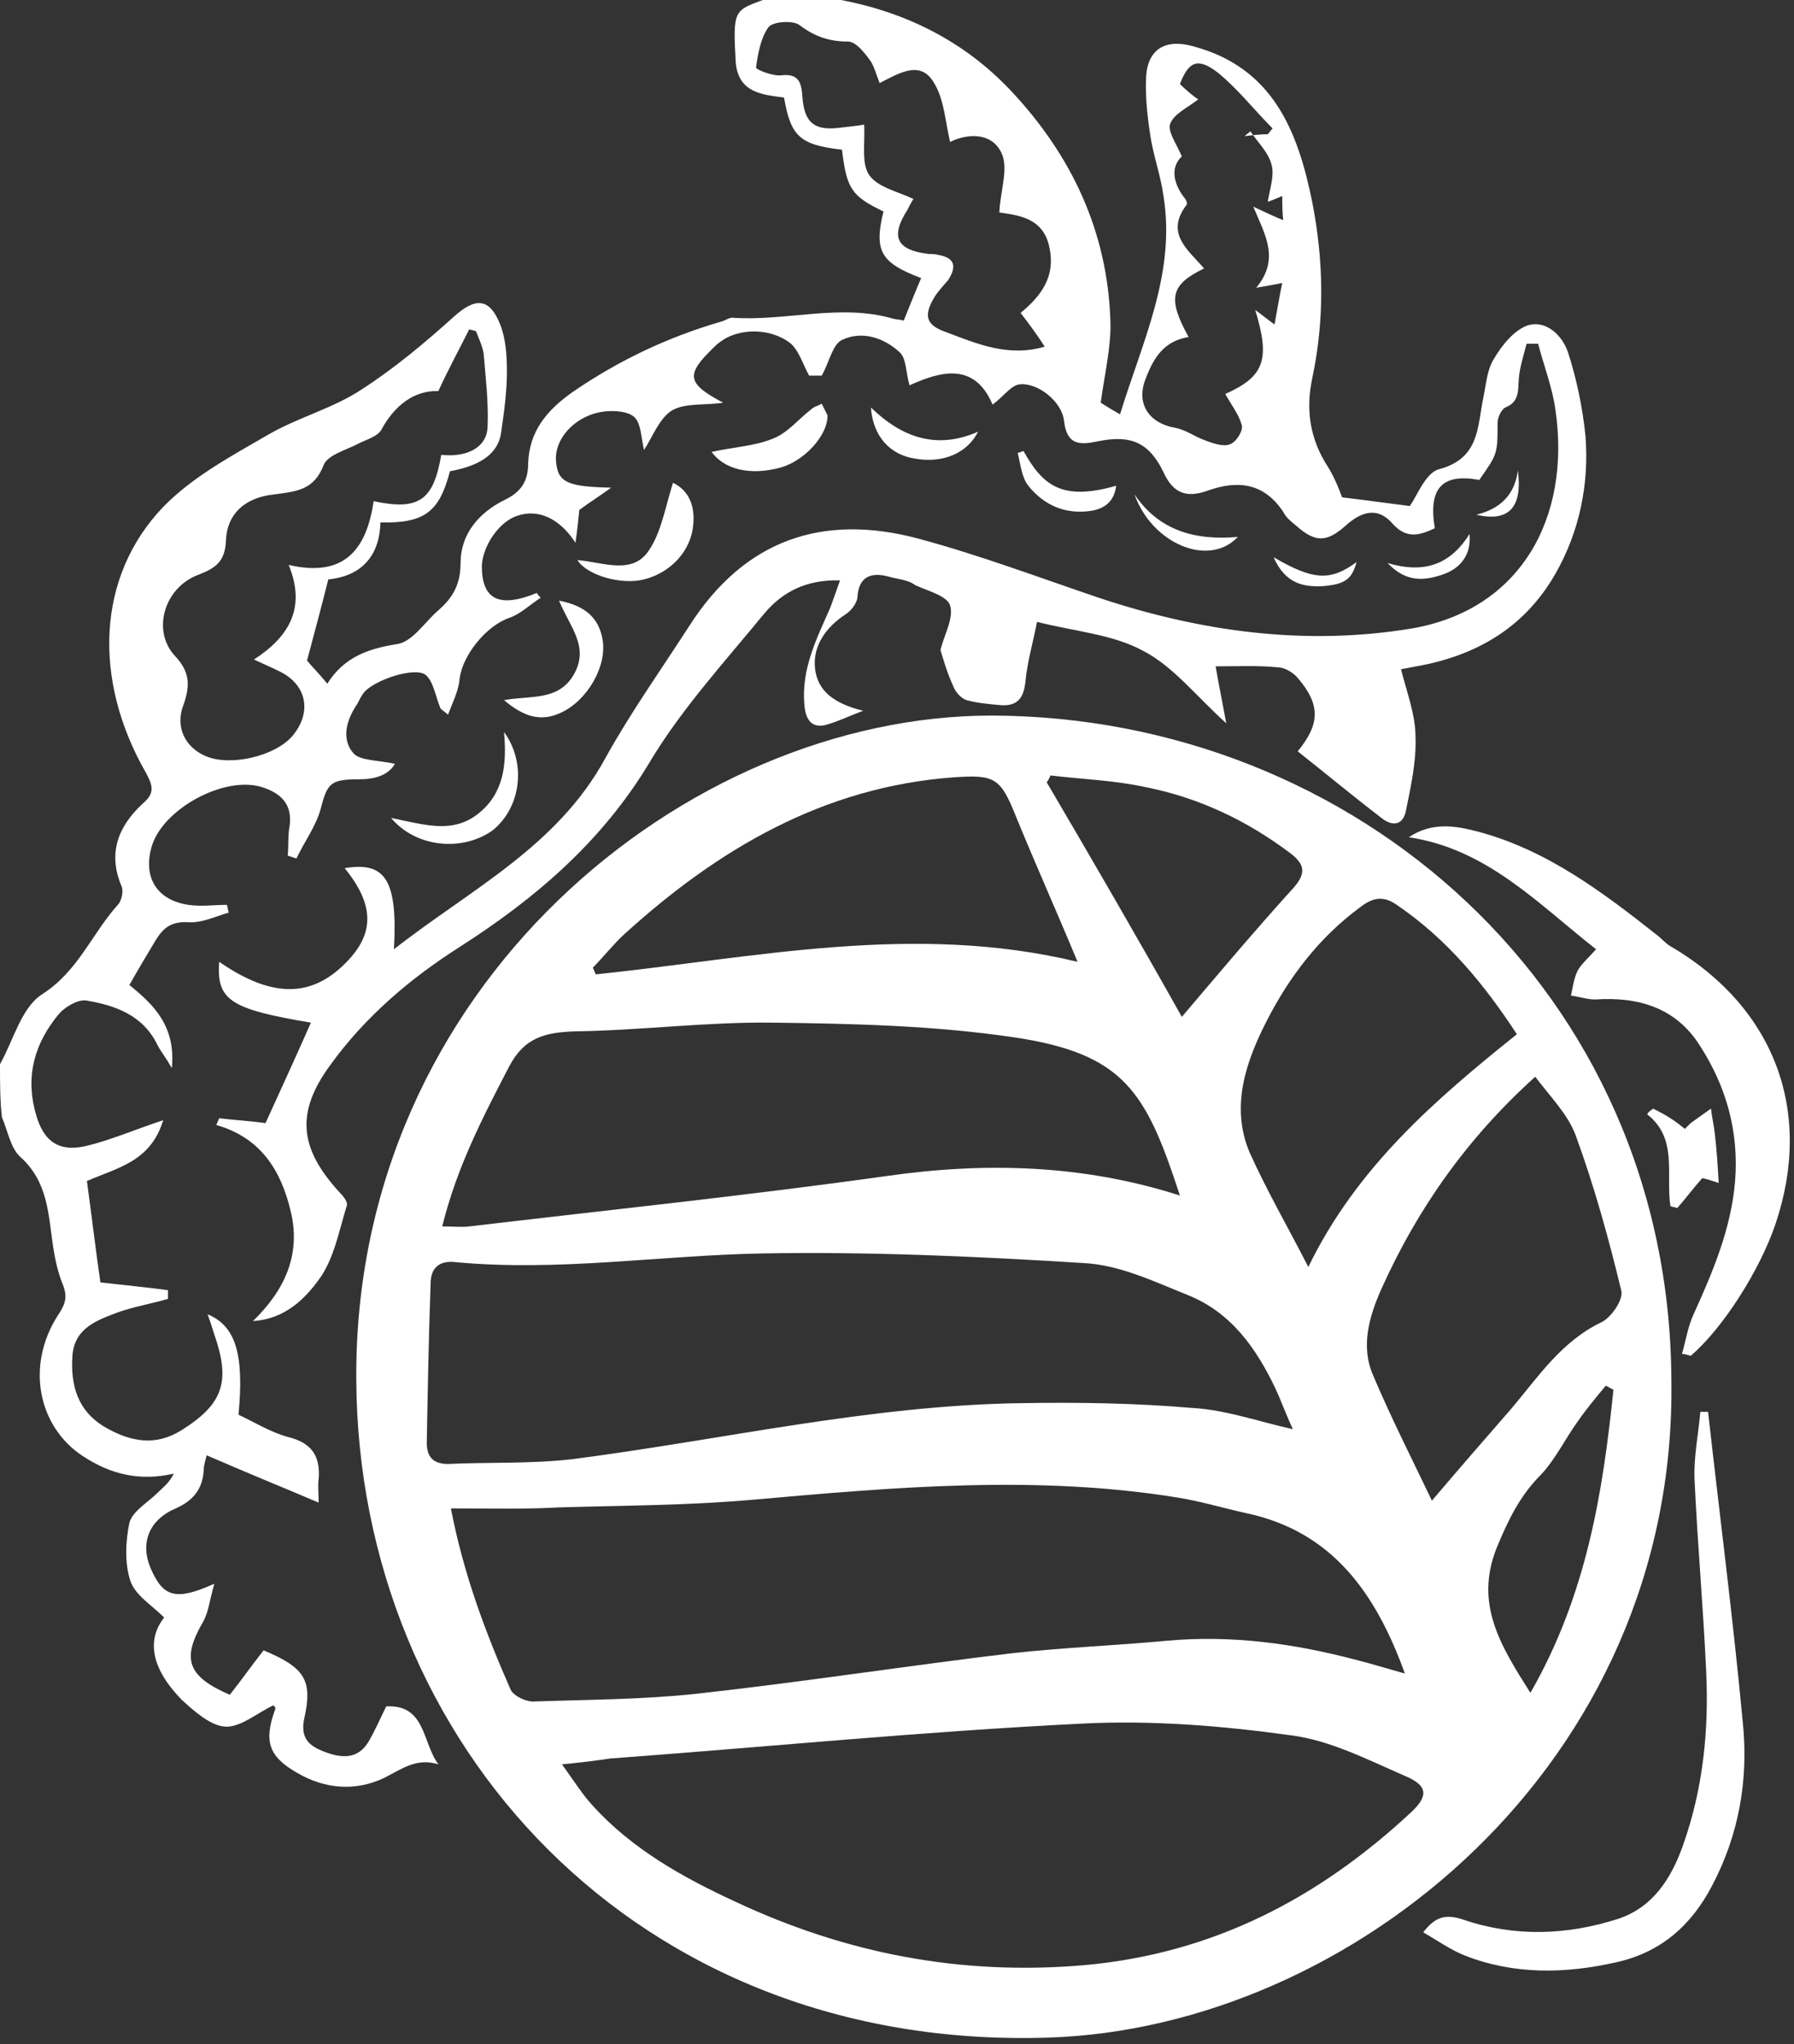 <?xml version="1.0" encoding="utf-8"?>
<!-- Generator: Adobe Illustrator 28.2.0, SVG Export Plug-In . SVG Version: 6.00 Build 0)  -->
<svg version="1.1" id="Layer_1" xmlns="http://www.w3.org/2000/svg" xmlns:xlink="http://www.w3.org/1999/xlink" x="0px" y="0px"
	 viewBox="0 0 185.8 211.7" style="enable-background:new 0 0 185.8 211.7;" xml:space="preserve">
<rect x="0" y="0" width="185.8" height="211.7" fill="#333333" stroke="none"/>
<style type="text/css">
	.st0{fill:#FFFFFF;}
</style>
<g>
	<path class="st0" d="M0,110.2c1.4-2.5,2.2-5.8,4.3-7.2c3.8-2.4,5.2-6.3,7.9-9.3c0.4-0.4,0.6-1.4,0.4-1.9c-1.5-3.5-0.3-6.3,2.2-8.6
		c1.3-1.1,1-1.9,0.3-3.2c-5.5-9.6-5.1-20.3,1.8-27.5c3-3.1,7.1-5.3,10.9-7.5c3.1-1.8,6.7-2.7,9.7-4.7c3.4-2.2,6.5-4.8,9.5-7.5
		c2.2-2,3.7-2,4.8,0.8c0.6,1.5,0.7,3.3,0.7,4.9c0,2.1-0.3,4.2-0.6,6.3s-2,3.4-5.3,4c-1.1,4.2-2.6,5.4-7.2,5.3
		c-0.1,3.8-2.3,5.6-5.4,5.9c-0.7,2.8-1.4,5.4-2.2,8.4c0.3,0.4,1.2,1.3,2.1,2.4c1.7-2.7,4.1-3.6,7.2-4.1c1.6-0.2,2.9-2.3,4.3-3.5
		c1.5-1.3,2.3-2.7,2.3-4.9c0-3,1.9-5.2,4.5-6.5c1.7-0.8,2.5-1.9,2.5-3.8c0.1-3.3,1.9-5.5,4.6-7.4c4.8-3.3,9.9-5.7,15.4-7.3
		c0.4-0.1,0.8-0.4,1.1-0.4c5.6,0.4,11.2-1.5,16.7,0.1c0.4,0.1,0.8,0.1,1.1,0.2c0.6-1.5,1.2-3,1.8-4.4c-4.2-1.6-4.9-2.8-3.9-6.9
		c-3.3-1.6-3.8-2.3-4.3-6.4c-4.4-0.5-5.3-1.4-6-5.4c-2.3-0.3-4.7-0.5-5-3.6C75.9,1.1,76,1.1,79,0c2.7,0,5.4,0,8.1,0
		c6.8,1.3,12.8,4.3,17.6,9.4c6.3,6.7,10,14.6,10.3,23.8c0.1,2.7-0.6,5.5-1,8.5c0.3,0.2,1.1,0.7,2,1.2c2.3-7.5,5.8-14.6,4.5-22.6
		c-0.3-2.2-1.1-4.3-1.4-6.5c-0.3-2-0.5-4-0.4-5.9c0.2-2.9,2.1-3.9,4.9-3.1c8.2,2.2,10.8,8.7,12.3,16.1c1.2,6.1,1.3,12.2,0,18.3
		c-0.7,3.3-0.2,6.3,1.6,9.1c0.7,1.1,1.2,2.4,1.5,3.2c2.5,0.3,4.6,0.6,7,0.9c0.7-0.9,1.6-3.4,3-3.8c4.2-1.1,4-4.3,4.6-7.3
		c0.3-1.4,0.4-3,1.1-4.1c0.8-1.4,2.1-3,3.5-3.5c1.9-0.6,3.6,1,4.2,2.8c0.9,2.8,1.5,5.7,1.8,8.6c0.4,5-0.6,9.9-3.1,14.3
		c-3.2,5.6-8.2,8.5-14.4,9.6c-0.5,0.1-1.1,0.2-1.6,0.3c0.6,2.4,1.5,4.7,1.5,7c0.1,2.6-0.5,5.2-1,7.7c-0.3,1.4-1.3,1.6-2.4,0.8
		c-3-2.3-5.9-4.7-8.8-7c2.3-2.8,2.4-4.8,0-7.6c-0.5-0.6-1.4-1.1-2.1-1.1c-2-0.2-4.1-0.1-6.4-0.1c0.3,1.8,0.7,3.7,1.1,5.9
		c-3.1-2.8-5.5-5.9-8.6-7.5c-3.1-1.7-7-2-11-3c-0.4,2.1-1,4.1-1.2,6.2c-0.2,1.9-1,2.6-2.8,2.4c-1.1-0.1-2.2-0.2-3.3-0.5
		c-0.6-0.2-1.2-0.9-1.4-1.5c-0.6-1.3-1-2.7-1.3-3.7c0.4-1.6,1.4-3.3,1-4.6c-0.3-1-2.3-1.5-3.6-2.1C94,60,93,60,92,59.7
		c-1.9-0.5-3.1,0.1-3.2,2.2c-0.1,0.6-0.6,1.3-1.2,1.7c-2,1.3-3.4,3.2-3.2,5.5c0.2,2.5,2.1,3.8,5,4.5c-1.6,0.6-2.8,1.2-4,1.5
		c-1.5,0.3-2-0.8-2.1-2.2c-0.3-3.7,1.3-6.8,2.7-10c0.3-0.8,0.6-1.7,1-2.8c-3.5-0.1-6,1.2-7.9,3.5c-4.1,5-8.5,9.8-11.8,15.3
		C62.4,87.1,55.5,93,47.7,98c-5.2,3.3-9.9,7.3-13.5,12.3c-3.6,4.9-3.2,8.6,0.9,13.1c0.4,0.4,1,1.1,0.8,1.5c-0.8,2.6-1.3,5.4-2.8,7.5
		c-1.5,2.1-3.6,4.2-6.9,4.4c3.3-3.2,5-6.9,3.9-11.4c-1-4.2-3.1-7.6-7.7-8.9c0.1-0.2,0.2-0.5,0.3-0.7c1.7,0.2,3.4,0.3,4.8,0.5
		c1.6-3.5,3.2-7,4.7-10.4c-8.3-1.4-9.8-2.3-9.5-6.3c5.5,3.8,9.7,3.8,13.4-0.2c2.7-2.9,2.6-5.8-0.4-9.5c4.2-0.7,5.5,1.2,5.1,8.4
		c7.9-6.2,16.9-10.6,21.9-19.8c2.6-4.7,5.8-9.2,8.7-13.7c5.7-8.9,13.8-11.7,23.8-9c6.3,1.7,12.4,4,18.6,6.1
		c10.5,3.5,21.3,5,32.3,3.2c11.4-1.9,16.6-11.5,15-22.6c-0.3-2.3-1.2-4.6-1.8-6.9c-0.4,0-0.8,0-1.2,0c-0.3,1.2-0.7,2.4-0.8,3.6
		c-0.1,1.2,0.1,2.4-1.4,3c-0.4,0.2-0.8,1-0.8,1.6c0,3.2,0,3.2-1.9,5.9c-3.8-0.7-5.3,0.8-4.6,5c-1.5,0.7-2.9,1.2-4.4-0.5
		c-1.4-1.6-3-1.4-4.8,0.2c-2,1.8-3.2,1.8-5.2,0c-0.5-0.4-1-0.8-1.3-1.4c-2-3-4.7-3.3-7.8-2.2c-2.2,0.8-3.6,0.3-4.6-1.9
		c-1.5-3.1-3.4-3.9-6.8-3.2c-1.9,0.4-3.2,0.4-3.5-2.1c-0.2-2-2.7-4-4.6-3.8c-0.9,0.1-1.7,1.3-2.8,2.1c-1.9-4.5-5.5-3.4-8.6-2
		c-0.4-1.3-0.3-2.7-1-3.4c-1.6-1.5-3.9-2.3-6-1.3c-1,0.5-1.3,2.3-2.1,3.7c-0.2,0-1.1,0-1.3,0c-0.7-1.3-1.1-2.7-2-3.4
		c-2.1-1.6-5.4-1.5-7.2-0.1c-0.3,0.2-0.5,0.4-0.7,0.6c-2.9,2.8-2.8,3.7,1,5.7c-2,0.3-3.9,0-5.3,0.8c-1.3,0.8-2,2.7-2.9,4.1
		c-0.3-1.3-0.3-2.6-0.9-3.3s-2.1-0.8-3.1-0.7c-3,0.3-5.4,2.8-5.1,5.3c0.2,2.1,1.3,2.5,5.7,2.6c-1.1,0.8-2.2,1.5-3.3,2.3
		c-0.1,1-0.2,2-0.4,3.4c-1.7-2.6-3.9-3.5-6-2.8c-1.9,0.6-3.6,3.1-3.7,5.2c0,3.5,1.8,4.4,5.7,2.8c0.1,0.2,0.2,0.3,0.4,0.5
		c-1.1,0.7-2.1,1.7-3.3,2.1c-2.3,0.8-4.8,3.8-5.1,6.3c-0.1,1.2-0.7,2.4-1.2,3.7c-0.6-0.5-0.8-0.6-0.8-0.7c-0.5-1.2-0.7-2.7-1.5-3.4
		c-1.1-0.9-5.3,0.5-6.4,1.8c-0.3,0.4-0.5,0.8-0.7,1.2c-1.1,1.6-1.7,3.6-0.4,5.1c0.7,0.8,2.6,0.7,4.3,1.1c-0.7,1.2-2.1,1.6-3.7,1.6
		c-3,0-3.3,0.4-4,3.1c-0.5,1.8-1.7,3.4-2.5,5.1c-0.3-0.1-0.6-0.2-0.9-0.3c0.1-1,0-2.1,0.2-3.1c0.3-2.3-1-3.4-2.9-4
		c-3.9-1.2-10.3,2.3-11.4,6.2c-0.9,3.1,0.5,5.5,3.8,6c1.3,0.2,2.7,0,4,0c0.1,0.3,0.1,0.6,0.2,0.8c-1.4,0.4-2.8,1.1-4.2,1
		c-1.8-0.1-2.6,0.6-3.4,1.9c-0.9,1.5-1.8,3-2.7,4.6c2.6,2.1,4.8,4.3,4.4,8.6c-0.7-1.2-1.2-1.8-1.5-2.4c-1.5-3.1-4.4-4.1-7.4-4.6
		c-0.9-0.1-2.2,0.7-2.8,1.4c-2.5,3-3.5,6.4-2.4,10.3c0.8,3,2.5,4.1,5.5,3.3c2.4-0.6,4.7-1.6,7.7-2.6c-1.3,4.3-4.7,4.9-7.9,6.3
		c0.5,3.6,0.9,7.1,1.4,10.5c2.6,0.3,4.8,0.5,7,0.8c0,0.3,0,0.6,0,0.9c-1.7,0.5-3.5,0.8-5.2,1.4c-2.1,0.8-4.5,1.6-4.7,4.5
		c-0.2,3,0.5,5.7,3.4,7.4c2.6,1.5,5.2,2,7.9,0.3c4.3-2.7,5.1-5,3.4-9.9c-0.2-0.6-0.4-1.3-0.7-2.1c2.9,1.2,3.8,4.1,3.2,10.4
		c1.7,0.8,3.3,1.8,5.1,2.3c2.5,0.6,3.4,2,3.2,4.4c-0.1,0.6,0,1.2,0,2.4c-4-1.7-7.7-3.2-11.6-4.9c-0.1,0.5-0.3,1-0.3,1.5
		c-0.1,2-1.1,3.2-2.9,4c-2.8,1.2-3.7,3.6-2.6,6.2c1.3,3,2.6,3.4,6.6,1.6c-0.5,1.7-0.6,3-1.2,4c-2.2,3.8-1.6,5.6,2.8,7.5
		c1.2-1.5,2.3-3.1,3.5-4.6c4.3,1.8,5.1,3.1,4.2,7.1c-0.4,2,0.5,2.8,2.1,3.4c1.8,0.7,3.5,0.8,4.6-1.1c0.7-1.2,1.2-2.4,1.8-3.6
		c4.1-0.2,3.7,3.7,5.4,6c-2.3-0.7-3.8,0.5-5.6,1.4c-2.9,1.4-6.1,1.2-9-0.5c-3-1.7-3.5-3.3-2.3-6.6c0.1-0.2-0.2-0.4-0.2-0.4
		c-1.7,0.8-3.4,2.3-5,2.2c-1.5-0.1-3.2-1.6-4.5-2.8c-3.2-3.3-3.6-6.2-1.8-8.5c-1.3-1.3-3-2.3-3.5-3.8c-0.6-1.8-0.5-4.1-0.1-6
		c0.3-1.2,1.9-2.1,2.9-3.1c0.6-0.6,1.2-1,1.7-2c-3.5,0.8-6.5,0.1-9.4-1.8c-4.6-3-6-9.3-2.6-14.6c0.8-1.2,1-1.9,0.5-3.2
		c-0.5-1.2-0.8-2.6-1-3.9c-0.5-3.3-0.5-6.7-3.4-9.3c-1-0.9-1.3-2.7-1.9-4.1C0,114,0,112.1,0,110.2z M29.9,58.5
		c6,1.4,8.1-1.9,8.8-6.6c4.7,1,6.2-0.1,7-4.8c2.7,0.3,4.8-0.8,4.8-3c0.1-2.5-0.2-4.9-0.4-7.4c-0.1-0.8-0.5-1.6-0.8-2.4
		c-0.2-0.1-0.5-0.1-0.7-0.2c-1,2-2.1,4-3.2,6.4c-2.4-0.1-4.5,1.4-5.9,4c-0.4,0.7-1.5,1-2.3,1.4c-1.3,0.7-3.3,1.2-3.7,2.3
		c-1,2.6-2.9,2.7-5.1,3c-3,0.3-4.9,2-5,4.8c-0.1,2.1-1,2.8-2.8,3.5c-3.6,1.3-4.9,5.8-2.5,8.4c1.6,1.7,1.6,3.1,0.9,5.1
		c-0.9,2.3,0.2,4.4,2.3,5.3c2.6,1.1,7.2,0,9-2.1c2-2.4,1.5-5.2-1.2-6.6c-0.8-0.4-1.7-0.8-2.8-1.3C30,65.9,31.7,62.9,29.9,58.5z
		 M105.7,32.4c2.2-1.8,3.6-3.8,3-6.7c-0.6-3.2-3.3-3.4-5.2-3.7c0.1-2.3,1-4.6,0.2-6.2c-1-2.1-3.5-2-5.3-1.1c-0.5-2.1-0.6-4.3-1.6-6
		c-1.4-2.6-3.7-1.1-5.7-0.1c-0.4-1-0.6-1.9-1.1-2.5c-0.6-0.8-1.4-1.8-2.2-1.8c-1.9,0-3.4-0.5-5-1.7c-0.6-0.5-2.7-0.4-3.2,0.2
		c-0.8,1.1-1.1,2.7-1.3,4.2c0,0.2,1.7,0.9,2.6,0.8c1.8-0.2,2.1,0.7,2.2,2.2c0.2,2.8,1.3,3.6,4.1,3.2c0.9-0.1,1.8-0.2,2.3-0.3
		c0.1,1.9-0.3,4,0.5,5.2c0.9,1.3,2.9,1.7,4.6,2.5c-0.2,0.3-0.4,0.7-0.6,1.1c-1.8,2.8-1.2,4.2,2.2,4.6c0.3,0,0.6,0,1,0.1
		c1.7,0.3,1.9,1.2,1,2.6c-0.5,0.6-1.1,1.2-1.5,1.9c-1.1,1.9-0.7,2.8,1.3,3.5c3.2,1.2,6.4,2.6,10.2,1.5
		C107.5,34.8,106.7,33.7,105.7,32.4z M124.1,10.3c-1.2,0.9-2.5,1.5-2.9,2.5c-0.3,0.8,0.6,2,1.2,3.4c-1.1,1-1,2.6,0.2,4.2
		c0.2,0.2,0.4,0.6,0.3,0.8c-2.3,3,0.2,4.7,1.8,6.6c-3.5,1.7-3.8,3.1-1.6,7.1c-2.5,0.4-3.6,2.1-4.4,4.2c-1.1,2.6,0.2,4.7,3,5.2
		c1.1,0.2,2,0.9,3.1,1.3c0.8,0.3,1.9,0.7,2.6,0.4c0.6-0.2,1.4-1.4,1.2-2c-0.3-1.1-1.1-2.1-1.7-3.2c4-1.8,4.7-3.5,3.1-8.7
		c0.7,0.5,1.3,1,2,1.5c0.3-1.6,0.5-2.9,0.8-4.3c-0.9,0.2-1.6,0.3-2.7,0.5c2.5-3,0.9-5.5-0.3-8.4c1.3,0.6,2.1,1,3.1,1.4
		c-0.1-0.9-0.1-1.7-0.1-2.5c-0.7,0.3-1.2,0.5-1.5,0.6c0.2-1.3,0.7-2.7,0.4-3.8c-0.3-1.3-1.4-2.3-2.2-3.5c-0.2,0.2-0.4,0.3-0.6,0.5
		c0.8-0.1,1.6-0.2,2.4-0.2c0.2-0.2,0.3-0.4,0.5-0.6c-1.9-1.9-3.6-4.1-5.7-5.8c-2.1-1.6-3-1.1-3.9,1.2
		C122.7,9.2,123.5,9.9,124.1,10.3z"/>
	<path class="st0" d="M173.1,142.9c0.6,39.8-33.2,67.1-64.5,68.1c-42.7,1.4-71.5-30.5-71.7-68.1c-0.3-40.8,34.2-68.8,65.8-68.8
		C140.3,74.2,172.9,102.6,173.1,142.9z M46.7,156.2c1.3,6.8,3.6,12.9,6.2,18.8c0.3,0.6,1.5,1.2,2.3,1.2c5.7-0.2,11.3-0.2,16.9-0.8
		c10.9-1.2,21.8-2.9,32.7-4.2c5.4-0.6,10.8-0.8,16.1-1.3c6.7-0.6,13.2,0.3,19.6,2c1.6,0.4,3.2,0.9,5,1.4c-3-8.3-7.5-14.7-16.4-16.6
		c-2.3-0.5-4.6-1.2-7-1.6c-14.7-2.4-29.4-1.1-44.1,0.2c-6.7,0.6-13.5,0.6-20.2,0.8C54.3,156.3,50.7,156.2,46.7,156.2z M58.2,182.7
		c1.3,1.8,2.1,3.1,3.2,4.3c4.1,4.5,9.3,7.4,14.7,9.9c11.5,5.4,23.4,7.7,36.2,6.6c13.3-1.2,24.2-6.9,33.7-15.7c2-1.8,1.9-2.9-0.5-3.9
		c-3.9-1.7-7.8-3.7-11.8-4.2c-7.2-1-14.6-1.6-21.9-1.2c-16.2,0.8-32.4,2.4-48.6,3.6C61.8,182.3,60.4,182.5,58.2,182.7z M133.9,148
		c-0.7-1.5-1.2-2.9-1.8-4.2c-2-4.2-4.6-7.9-9.1-9.7c-3.5-1.4-7-3.1-10.7-3.3c-11.1-0.7-22.3-1.2-33.4-1c-10.6,0.2-21.1,1.9-31.7,0.9
		c-1.7-0.2-2.6,0.6-2.6,2.2c-0.2,5.5-0.3,11-0.4,16.5c0,1.5,0.7,2.2,2.2,2.2c4.3-0.2,8.6,0,12.9-0.5c15.5-2,30.9-5.6,46.6-5.8
		c5.9-0.1,11.8,0,17.6,0.5C127,146,130.3,147.2,133.9,148z M122.2,123.8c-3.5-10.7-5.7-14.7-17.3-16.4c-8.2-1.2-16.5-1.4-24.8-1.5
		c-6.8-0.1-13.7,0.8-20.5,0.9c-3.1,0.1-5.3,0.6-6.9,3.7c-2.7,5.2-5.4,10.4-6.9,16.5c1.1,0,2,0.1,2.8,0c14.4-1.7,28.8-3.2,43.1-5.2
		C102.1,120.3,112.2,120.6,122.2,123.8z M148.3,155.4c2.8-3.3,5.5-6.4,8.2-9.5c2.8-3.3,5.2-7,9.4-9c1-0.5,2.3-2.4,2-3.3
		c-1.3-5.4-2.8-10.8-4.7-16c-0.8-2.2-2.7-4.1-4.2-6.1c-7.1,6.4-12.2,13.7-15.9,21.9c-1.3,2.9-2.2,6-0.9,9
		C144.1,146.9,146.3,151.2,148.3,155.4z M111.6,99.6c-2.2-5.3-4.4-10.2-6.4-15.1c-1.6-4-2.2-4.3-6.5-4c-13.4,1-24.3,7.4-34,16.2
		c-1.2,1.1-2.2,2.4-3.3,3.5c0.1,0.2,0.2,0.5,0.3,0.7C78.1,99.2,94.6,95.5,111.6,99.6z M135.5,131.2c5-10.3,13.1-17.3,21.6-24.1
		c-3.4-5.2-7.2-9.8-12.3-13.3c-1.5-1.1-2.6-0.9-4,0.2c-4.2,3.1-7.3,7.2-9.6,11.7c-2.1,4.1-3.8,8.8-1.8,13.6
		C131.2,123.3,133.4,127.1,135.5,131.2z M122.4,105.3c3.9-4.6,7.7-9.1,11.6-13.4c1.3-1.5,1.1-2.4-0.3-3.5c-4.5-3.4-9.5-5.8-15.1-6.9
		c-3.2-0.7-6.5-0.8-9.8-1.2c-0.1,0.2-0.2,0.5-0.4,0.7C113.1,89,117.8,97.1,122.4,105.3z M167.1,143.9c-0.3-0.1-0.5-0.3-0.8-0.4
		c-1,1.2-2,2.4-2.9,3.7c-1.3,1.8-2.3,3.9-3.8,5.5c-2.2,2.2-3.4,4.7-4.6,7.6c-2.3,5.8,0.4,10.1,3.5,15
		C164.3,165.2,166,154.6,167.1,143.9z"/>
	<path class="st0" d="M174.2,140.2c0.4-1.4,0.6-2.8,1.2-4.1c2-4.4,3.9-8.9,4.3-13.8c0.4-5.1-0.9-9.8-3.7-14.1
		c-2.5-3.9-6.4-5-10.8-4.7c-0.8,0-1.7-0.3-2.5-0.4c0.2-0.9,0.3-1.8,0.7-2.6c0.4-0.7,1.1-1.3,1.9-2.2c-6-4.7-11.3-10.4-19.4-11.6
		c2.4-1.6,4.8-1.2,7.1-0.6c7.2,1.9,13,6.3,18.7,10.8c0.5,0.4,0.9,0.9,1.5,1.2c10.6,6.3,14.6,17,10.7,28.6
		c-1.6,4.8-5.5,10.9-8.8,13.7C174.7,140.3,174.5,140.2,174.2,140.2z"/>
	<path class="st0" d="M176.9,146.2c1.2,10.7,2.6,21.5,3.6,32.2c0.6,5.9-0.4,11.6-3.2,16.9c-2.2,4.2-5.4,6.9-9.9,7.9
		c-5.3,1.2-10.6,1.3-15.7-0.7c-1.5-0.6-2.9-1.6-4.3-2.4c1.3-1.7,2.4-1.9,4.2-1.3c5.3,1.8,10.7,1.6,16-0.1c3.6-1.2,5.5-4.2,6.7-7.6
		c2.1-5.9,2.7-12,2.4-18.1c-0.3-6.6-0.9-13.2-1.2-19.8c-0.1-2.3,0.4-4.7,0.6-7C176.4,146.2,176.6,146.2,176.9,146.2z"/>
	<path class="st0" d="M171.2,114.8c0.6,0.3,1.2,0.6,1.8,1c0.5,0.3,1,0.7,1.5,1.1c0.2-0.2,0.4-0.4,0.6-0.6c0.7-0.5,1.4-1,2.1-1.5
		c0.1,0.9,0.3,1.7,0.4,2.6c0.2,1.7,0.3,3.3,0.4,5.1c-0.6-0.2-1.2-0.4-1.7-0.5c-0.9,1-1.7,2.1-2.6,3.1c-0.2-0.1-0.5-0.1-0.7-0.2
		c-0.5-3.3,0.8-7-2.4-9.5C170.7,115.1,171,115,171.2,114.8z"/>
	<path class="st0" d="M59.8,58c2.6,0.2,5.7,1.6,7.4-1c1.3-1.9,1.7-4.5,2.5-7c1.5,0.7,2.3,2.2,2.1,4.3c-0.2,2.7-2.3,5-5.1,5.7
		C64.4,60.6,60.8,59.6,59.8,58z"/>
	<path class="st0" d="M57.9,62.2c2.6,0.5,4.1,1.7,4.5,4c0.5,2.7-1.5,6.3-4.3,7.6c-2.1,1-3.9,0.4-5.9-1.3c2.8-0.5,5.6,0.1,7.2-2.6
		C61.1,67,59,64.9,57.9,62.2z"/>
	<path class="st0" d="M73.7,46.8c2.2-0.5,4.5-0.6,6.4-1.4c1.5-0.6,2.6-2,3.9-3c0.3-0.3,0.8-0.4,1.1-0.6c0.2,0.4,0.4,0.8,0.6,1.2
		c0,0.1,0,0.2,0,0.2c-0.1,2-2.4,4.5-4.8,5.2C77.7,49.3,75,48.6,73.7,46.8z"/>
	<path class="st0" d="M40.5,84.7c3.5,0.7,6.4,1.7,9.1-0.5c2.6-2.1,2.9-5.1,2.6-8.4c2.4,3.3,1.7,7.9-1.2,10.2
		C47.9,88.2,43.1,87.8,40.5,84.7z"/>
	<path class="st0" d="M90.2,42.2c3.2,3.1,6.8,4.4,11.1,2.5c-1.1,2.2-3.6,3.3-6.5,2.8C92.1,47.1,90.4,45.1,90.2,42.2z"/>
	<path class="st0" d="M106,46.7c2,3.6,4,5.2,9.6,3.6c-0.2,1.7-1.3,2.4-2.6,2.6c-2.7,0.4-4.9-0.6-6.5-2.6c-0.7-0.9-0.8-2.2-1.1-3.4
		C105.5,46.9,105.7,46.8,106,46.7z"/>
	<path class="st0" d="M128.2,55.6c-3,3.2-8.9,0.7-10.7-4.4C120,54.9,123.7,56,128.2,55.6z"/>
	<path class="st0" d="M152.2,55.3c0.2,2.2-1,3.6-2.8,4.2c-1.8,0.6-3.7,0.9-5.7-1.2C147.7,59.5,150.3,58.3,152.2,55.3z"/>
	<path class="st0" d="M131.9,57.7c4.1,2.4,5.9,2.5,8.6,0.5c-0.5,1.8-1.2,2.3-3.5,2.5C134.9,60.8,133.1,60.4,131.9,57.7z"/>
	<path class="st0" d="M157.2,48.7c0.5,3.8-0.9,5.4-4.3,4.6C155.4,52.7,156.9,51.2,157.2,48.7z"/>
</g>
</svg>
